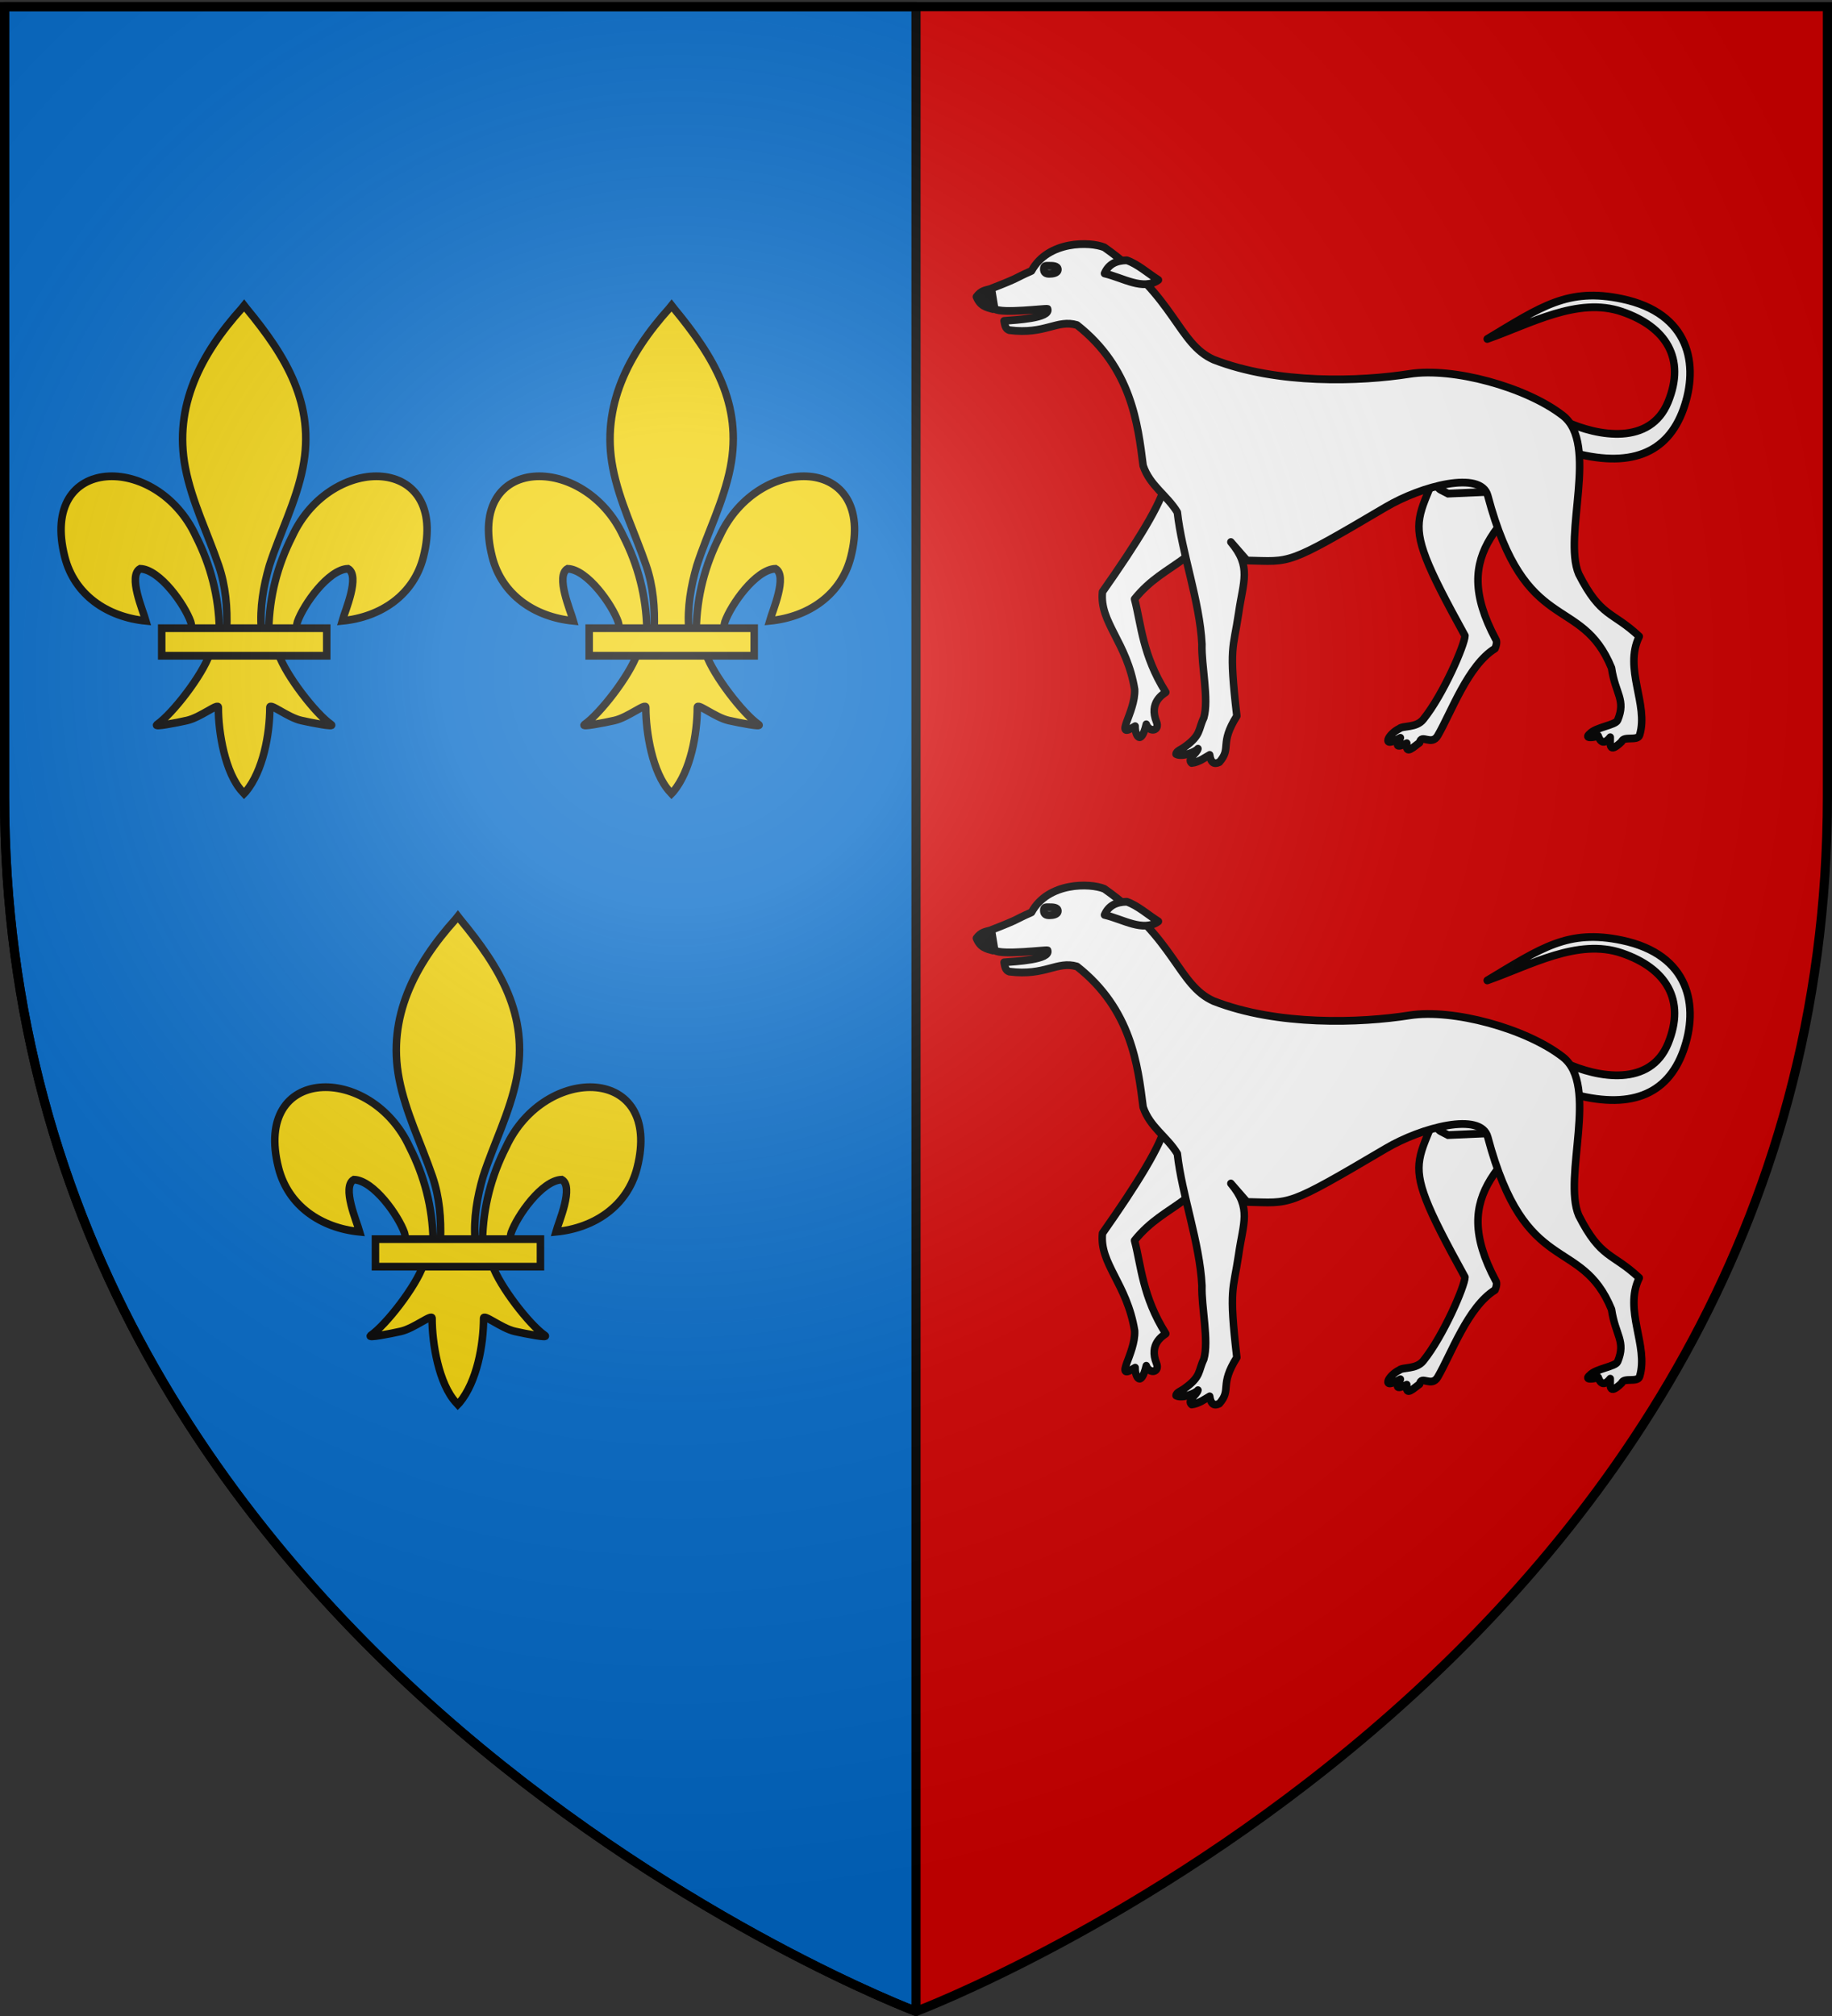 <svg xmlns="http://www.w3.org/2000/svg" xmlns:xlink="http://www.w3.org/1999/xlink" width="600" height="660" version="1.0"><rect width="100%" height="100%" fill="#333333" stroke="none"/><defs><radialGradient xlink:href="#a" id="e" cx="221.445" cy="226.331" r="300" fx="221.445" fy="226.331" gradientTransform="matrix(1.353 0 0 1.349 -77.63 -85.747)" gradientUnits="userSpaceOnUse"/><linearGradient id="a"><stop offset="0" style="stop-color:#fff;stop-opacity:.314"/><stop offset=".19" style="stop-color:#fff;stop-opacity:.251"/><stop offset=".6" style="stop-color:#6b6b6b;stop-opacity:.125"/><stop offset="1" style="stop-color:#000;stop-opacity:.125"/></linearGradient></defs><g style="display:inline"><path d="M300 658.5s298.5-112.32 298.5-397.772V2.176H1.5v258.552C1.5 546.18 300 658.5 300 658.5" style="fill:#d40000;fill-opacity:1;fill-rule:evenodd;stroke:none;stroke-width:1px;stroke-linecap:butt;stroke-linejoin:miter;stroke-opacity:1;display:inline"/><path d="M1.5 2.188v258.53C1.5 546.17 300 658.5 300 658.5V2.188z" style="opacity:1;fill:#0169c9;fill-opacity:1;fill-rule:evenodd;stroke:#000;stroke-width:3;stroke-linecap:round;stroke-linejoin:round;stroke-miterlimit:4;stroke-dasharray:none;stroke-dashoffset:0;stroke-opacity:1"/></g><g style="display:inline"><g id="c" style="stroke:#000;stroke-width:14.478;stroke-miterlimit:4;stroke-dasharray:none;stroke-opacity:1;display:inline" transform="matrix(.17 0 0 .175 18.823 98.775)"><path id="b" d="M311.99 612.795c-1.424-61.956-16.75-119.54-45.289-174.108C191.987 281.5-36.219 285.255 14.086 477.498c18.537 70.84 81.509 112.474 156.319 119.615-5.4-18.665-35.1-84.652-11.125-97.562 38.339 1.449 85.945 67.706 97.393 99.301 1.653 4.536 1.19 9.778 3.036 14.24" style="opacity:1;fill:#f2d207;fill-opacity:1;fill-rule:evenodd;stroke:#000;stroke-width:14.478;stroke-linecap:butt;stroke-linejoin:miter;stroke-miterlimit:4;stroke-dasharray:none;stroke-opacity:1"/><path d="m86.031 126.375-.719.875C72.788 140.752 64.375 156.376 68 174.688c2 10.102 6.83 19.455 10.25 29.187 2.138 6.106 2.69 12.489 2.438 18.906h10.624c-.508-6.465.612-12.734 2.438-18.906 3.258-9.793 8.228-19.078 10.281-29.187 3.84-18.902-5.167-33.166-17.25-47.375zM75.406 230.25c-2.221 6.227-11.282 17.656-16.094 20.906-1.247.843 5.958-.51 9.188-1.219 4.236-.928 9.754-5.436 9.625-3.843-.012 7.294 2.029 19.47 7.375 25.062l.5.531.531-.53c5.343-6.234 7.348-17.198 7.375-25.063-.129-1.593 5.39 2.915 9.625 3.844 3.23.707 10.436 2.061 9.188 1.218-4.812-3.25-13.872-14.68-16.094-20.906z" style="opacity:1;fill:#f2d207;fill-opacity:1;fill-rule:nonzero;stroke:#000;stroke-width:2.304;stroke-linecap:butt;stroke-linejoin:miter;stroke-miterlimit:4;stroke-dasharray:none;stroke-opacity:1" transform="translate(-180.988 -787.17)scale(6.284)"/><use xlink:href="#b" width="600" height="660" style="stroke:#000;stroke-width:14.478;stroke-miterlimit:4;stroke-dasharray:none;stroke-opacity:1" transform="matrix(-1 0 0 1 719.02 0)"/><path d="M200.82 610.803h317.888v51.503H200.82z" style="opacity:1;fill:#f2d207;fill-opacity:1;stroke:#000;stroke-width:14.478;stroke-miterlimit:4;stroke-dasharray:none;stroke-opacity:1"/></g><use xlink:href="#c" width="600" height="660" transform="translate(140)"/><use xlink:href="#c" width="600" height="660" transform="translate(70 200)"/><g id="d" style="stroke:#000;stroke-width:2.143;stroke-miterlimit:4;stroke-dasharray:none;stroke-opacity:1;display:inline"><path d="M520.837 297.137c-.833 5.2-8.207 16.604-17.932 29.969-.926 8.416 7.013 13.907 9.185 26.931.305 6.437-6.408 14.106.146 10.16-.069 2.462 1.634 5.68 3.171-.52.877 2.385 3.96 1.808 2.917-.68-2.217-5.294 1.771-7.545 2.657-8.175-6.68-10.274-7.02-18.734-8.92-25.715 9.03-10.865 19.464-9.404 27.483-28.603zM635 280.057h-.001c9.472 4.202 24.324 6.656 29.406-5.349s-.569-20.745-13.186-24.924-26.198 3.39-38.454 7.53c15.471-8.982 23.043-14.183 38.408-11.08 19.475 3.931 22.143 18.267 17.585 30.5-4.558 12.232-15.26 16.447-32.522 11.696" style="fill:#fff;fill-rule:evenodd;stroke:#000;stroke-width:2.143;stroke-linecap:round;stroke-linejoin:round;stroke-miterlimit:4;stroke-dasharray:none;stroke-opacity:1" transform="matrix(1.147 0 0 1.186 -215.757 -194.2)"/><path d="m603.786 276.05 32.212 12.774c-17.928 18.868-34.54 26.476-20.82 51.36.547.669.08 2.007-.189 2.59-7.75 4.628-12.525 17.71-16.354 24.036-1.78 2.938-4.683-.631-5.186 1.937-1.63 1.068-4.146 3.661-3.65.155-4.253 1.95-2.211-.508-1.828-1.503-5.777 3.19-3.504-1.041-.318-2.51 1.048-.918 4.827-.137 6.843-2.552 5.828-6.985 11.882-20.737 11.914-23.114-22.52-39.504-11.07-26.336-2.624-63.173z" style="fill:#fff;fill-rule:evenodd;stroke:#000;stroke-width:2.143;stroke-linecap:butt;stroke-linejoin:round;stroke-miterlimit:4;stroke-dasharray:none;stroke-opacity:1" transform="matrix(1.147 0 0 1.186 -215.757 -194.2)"/><path d="M605.504 293.07c-9.84 5.359-7.045 5.261-3.92 6.935l27.743-1.206z" style="fill:#fff;fill-rule:evenodd;stroke:#000;stroke-width:2.143;stroke-linecap:butt;stroke-linejoin:miter;stroke-miterlimit:4;stroke-dasharray:none;stroke-opacity:1" transform="matrix(1.147 0 0 1.186 -215.757 -194.2)"/><path d="m471.185 243.377.955 5.648c2.101 1.365 14.636-.21 15.104-.01.946 2.566-9.196 3.058-12.435 3.302.227 1.104.313 2.2 1.487 2.569 10.275 1.284 13.613-3.058 19.34-1.414 15.539 11.814 17.378 27.306 18.88 38.808 1.932 5.565 6.886 8.232 9.768 12.872 1.295 11.372 6.381 24.462 7.022 36.426-.204 5.796 2.057 15.212.53 20.304-1.648 3.307-.695 4.738-5.477 8.054-1 .749-2.4 1.123-2.45 1.967 1.82.924 5.66-.658 6.262-1.485-.284 1.27-3.23 2.85-1.81 3.95 2.11-.197 4.014-1.643 5.159-2.247.326 2.366 1.428 2.626 2.765 2 3.623-4.007-.118-4.907 4.988-12.735-2.342-19.27-1.004-18.465.498-28.302 1.302-8.912 3.778-12.87-2.204-19.719l4.592 5.101c12.778.247 10.928 1.638 39.65-14.751 10.226-5.836 27.193-10.15 29.116-3.14 10.752 39.192 26.603 26.974 35.333 47.556 1.108 7.26 4.183 8.754 1.742 14.425-.596 1.385-6.257 1.904-7.975 3.762-.06.041-2.167 1.617 2.43.65-.101-.839.643 3.703 3.44.28.076 1.53-.67 4.915 3.244 1.227.61-1.687 4.595-.035 5.153-1.849 2.623-8.522-4.66-18.229-.114-27.201-7.755-7.045-10.919-5.134-17.278-17.229-4.666-10.58 5.887-35.928-4.577-43.766-10.53-7.886-31.374-13.356-43.72-11.476-14.12 2.15-37.72 2.958-55.977-3.945-10.22-4.397-10.84-17.155-31.198-30.983-4.054-1.622-16.053-1.904-20.783 6.488-5.378 2.3-2.96 1.663-11.46 4.863z" style="fill:#fff;fill-rule:evenodd;stroke:#000;stroke-width:2.143;stroke-linecap:butt;stroke-linejoin:round;stroke-miterlimit:4;stroke-dasharray:none;stroke-opacity:1" transform="matrix(1.147 0 0 1.186 -215.757 -194.2)"/><path d="M503.484 239.233c5.253 1.164 11.045 4.84 15.395 1.787-3.007-1.833-5.892-4.376-9.033-5.427-2.957.032-5.216 1.05-6.362 3.64" style="fill:#fff;fill-opacity:1;fill-rule:evenodd;stroke:#000;stroke-width:2.143;stroke-linecap:round;stroke-linejoin:round;stroke-miterlimit:4;stroke-dasharray:none;stroke-opacity:1" transform="matrix(1.147 0 0 1.186 -215.757 -194.2)"/><path d="M490.186 238.137c0 1.011-1.546 1.186-2.48 1.186s-1.573-.308-1.573-1.32.668-.889 1.602-.889 2.45.011 2.45 1.023z" style="fill:#fff;fill-opacity:1;stroke:#000;stroke-width:2.143;stroke-linejoin:round;stroke-miterlimit:4;stroke-dasharray:none;stroke-opacity:1" transform="matrix(1.147 0 0 1.186 -215.757 -194.2)"/><path d="M470.832 243.52c-1.31.366-2.62.419-3.929 2.142 1.064 2.48 2.603 2.899 5.09 3.482" style="fill:#000;fill-rule:evenodd;stroke:#000;stroke-width:2.143;stroke-linecap:butt;stroke-linejoin:round;stroke-miterlimit:4;stroke-dasharray:none;stroke-opacity:1" transform="matrix(1.147 0 0 1.186 -215.757 -194.2)"/></g><use xlink:href="#d" width="600" height="660" transform="translate(0 210)"/></g><path d="M300 658.5s298.5-112.32 298.5-397.772V2.176H1.5v258.552C1.5 546.18 300 658.5 300 658.5" style="opacity:1;fill:url(#e);fill-opacity:1;fill-rule:evenodd;stroke:none;stroke-width:1px;stroke-linecap:butt;stroke-linejoin:miter;stroke-opacity:1"/><path d="M300 658.5S1.5 546.18 1.5 260.728V2.176h597v258.552C598.5 546.18 300 658.5 300 658.5z" style="opacity:1;fill:none;fill-opacity:1;fill-rule:evenodd;stroke:#000;stroke-width:3;stroke-linecap:butt;stroke-linejoin:miter;stroke-miterlimit:4;stroke-dasharray:none;stroke-opacity:1"/></svg>